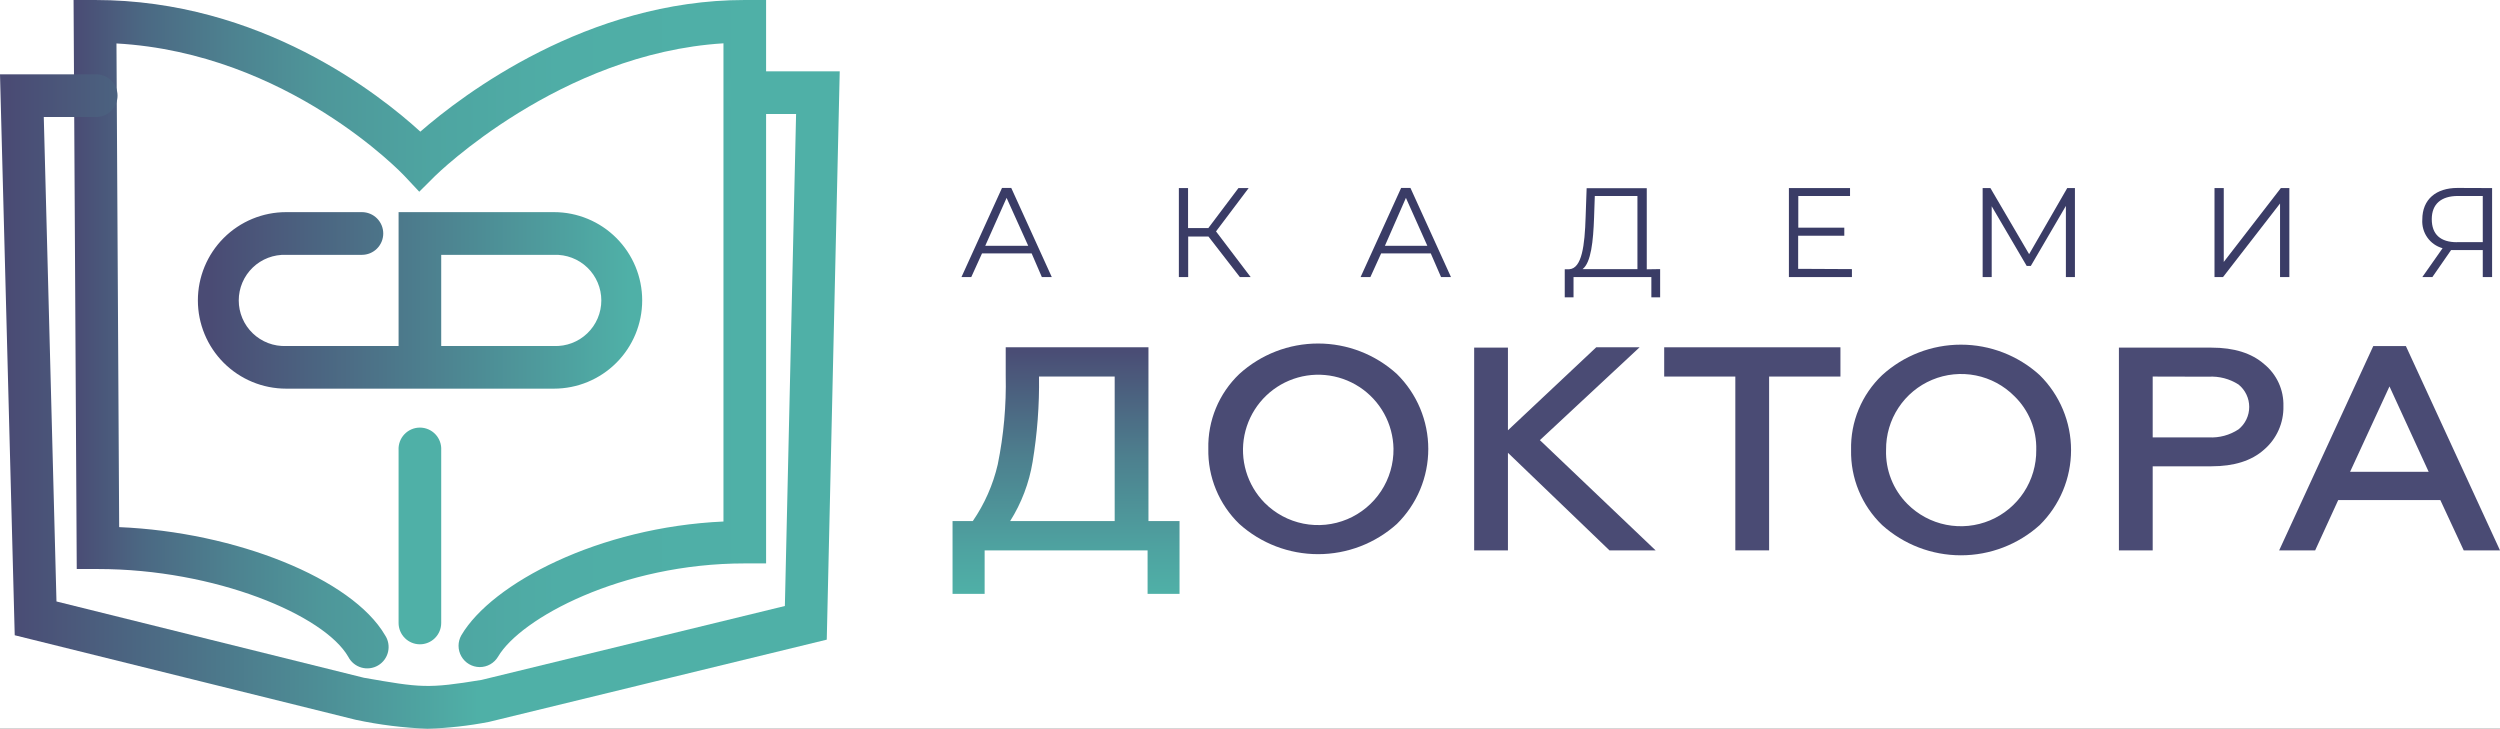 <?xml version="1.0" encoding="UTF-8"?> <svg xmlns="http://www.w3.org/2000/svg" width="2079" height="606" viewBox="0 0 2079 606" fill="none"><rect x="0" y="0" width="2079" height="606" fill="#333333" stroke="none"/> <g clip-path="url(#clip0_78_2)"> <rect width="2079" height="606" fill="white"></rect> <path d="M398.879 554.746C395.793 554.72 392.768 553.887 390.103 552.331C387.439 550.774 385.228 548.548 383.689 545.872C382.15 543.197 381.337 540.165 381.331 537.079C381.325 533.992 382.126 530.957 383.654 528.276C409.16 485.002 498.036 438.357 601.633 433.692V36.024C465.621 44.342 362.755 145.388 361.687 146.456L348.654 159.438L336.182 146.119C335.17 145.051 239.552 44.117 96.855 36.136L99.102 438.357C195.844 442.403 292.698 481.068 320.227 528.276C321.555 530.287 322.46 532.547 322.887 534.919C323.314 537.291 323.254 539.725 322.711 542.073C322.167 544.421 321.151 546.634 319.725 548.577C318.299 550.52 316.493 552.152 314.416 553.374C312.34 554.596 310.036 555.382 307.646 555.685C305.255 555.988 302.829 555.801 300.513 555.135C298.197 554.47 296.041 553.34 294.176 551.814C292.311 550.288 290.776 548.398 289.665 546.26C269.664 511.416 178.934 473.2 81.461 473.2H63.821L61.18 0H78.989C216.911 0 315.788 78.679 349.553 109.477C384.89 78.679 488.373 0 619.329 0H637.082V468.536H619.329C516.688 468.536 432.868 514.339 414.216 546.035C412.644 548.702 410.4 550.909 407.709 552.438C405.018 553.966 401.973 554.762 398.879 554.746Z" fill="url(#paint0_linear_78_2)"></path> <path d="M355.564 606C335.576 605.264 315.689 602.801 296.125 598.638L294.721 598.301L12.247 528.276L0 61.82H78.989C81.401 61.684 83.815 62.042 86.083 62.872C88.352 63.701 90.427 64.985 92.183 66.645C93.938 68.305 95.336 70.306 96.292 72.525C97.248 74.744 97.74 77.135 97.74 79.551C97.74 81.967 97.248 84.358 96.292 86.577C95.336 88.796 93.938 90.797 92.183 92.457C90.427 94.117 88.352 95.401 86.083 96.23C83.815 97.06 81.401 97.418 78.989 97.282H36.405L46.967 500.177L302.642 563.626C350.058 571.887 355.395 572.786 400.395 565.424L652.7 503.942L662.026 94.809H619.329C614.801 94.554 610.542 92.575 607.426 89.278C604.311 85.98 602.575 81.615 602.575 77.078C602.575 72.541 604.311 68.176 607.426 64.879C610.542 61.582 614.801 59.602 619.329 59.347H698.318L687.532 531.929L406.631 600.324C389.792 603.603 372.712 605.501 355.564 606Z" fill="url(#paint1_linear_78_2)"></path> <path d="M349.159 535.806C344.461 535.792 339.959 533.914 336.642 530.585C333.325 527.256 331.462 522.748 331.462 518.047V374.345C331.327 371.933 331.684 369.518 332.514 367.249C333.343 364.979 334.627 362.903 336.286 361.147C337.945 359.391 339.945 357.992 342.163 357.036C344.382 356.08 346.772 355.587 349.187 355.587C351.603 355.587 353.993 356.08 356.211 357.036C358.429 357.992 360.429 359.391 362.089 361.147C363.748 362.903 365.031 364.979 365.861 367.249C366.69 369.518 367.048 371.933 366.912 374.345V518.047C366.912 522.757 365.042 527.274 361.712 530.605C358.383 533.935 353.867 535.806 349.159 535.806Z" fill="url(#paint2_linear_78_2)"></path> <path d="M460.677 323.203H237.923C218.464 323.203 199.801 315.471 186.042 301.706C172.282 287.942 164.552 269.273 164.552 249.807C164.552 230.341 172.282 211.672 186.042 197.908C199.801 184.143 218.464 176.41 237.923 176.41H300.957C303.288 176.41 305.597 176.87 307.751 177.762C309.904 178.654 311.862 179.963 313.51 181.612C315.159 183.261 316.466 185.219 317.358 187.373C318.251 189.528 318.71 191.837 318.71 194.169C318.71 196.501 318.251 198.811 317.358 200.965C316.466 203.12 315.159 205.078 313.51 206.727C311.862 208.376 309.904 209.684 307.751 210.576C305.597 211.469 303.288 211.928 300.957 211.928H237.923C232.824 211.732 227.738 212.567 222.969 214.383C218.2 216.2 213.847 218.96 210.17 222.5C206.493 226.039 203.568 230.284 201.57 234.981C199.572 239.678 198.542 244.73 198.542 249.835C198.542 254.939 199.572 259.992 201.57 264.688C203.568 269.385 206.493 273.631 210.17 277.17C213.847 280.709 218.2 283.47 222.969 285.286C227.738 287.103 232.824 287.938 237.923 287.742H331.463V176.41H460.677C480.136 176.41 498.798 184.143 512.558 197.908C526.318 211.672 534.048 230.341 534.048 249.807C534.048 269.273 526.318 287.942 512.558 301.706C498.798 315.471 480.136 323.203 460.677 323.203ZM366.912 287.742H460.677C465.776 287.938 470.862 287.103 475.631 285.286C480.4 283.47 484.753 280.709 488.43 277.17C492.107 273.631 495.032 269.385 497.03 264.688C499.028 259.992 500.058 254.939 500.058 249.835C500.058 244.73 499.028 239.678 497.03 234.981C495.032 230.284 492.107 226.039 488.43 222.5C484.753 218.96 480.4 216.2 475.631 214.383C470.862 212.567 465.776 211.732 460.677 211.928H366.912V287.742Z" fill="url(#paint3_linear_78_2)"></path> <path d="M857.926 210.749H816.634L807.701 230.419H799.555L833.263 156.292H840.96L874.668 230.419H866.409L857.926 210.749ZM855.061 204.398L837.083 164.553L819.331 204.398H855.061Z" fill="#3A3C66"></path> <path d="M1004.95 196.699H988.095V230.419H980.342V156.404H987.983V189.674H1004.84L1029.89 156.404H1038.38L1011.24 192.428L1040.06 230.419H1031.07L1004.95 196.699Z" fill="#3A3C66"></path> <path d="M1189.84 210.749H1148.55L1139.61 230.419H1131.47L1165.18 156.292H1172.93L1206.64 230.419H1198.38L1189.84 210.749ZM1186.97 204.398L1169.16 164.553L1151.69 204.398H1186.97Z" fill="#3A3C66"></path> <path d="M1380.57 223.787V247.278H1373.27V230.419H1308.55V247.278H1301.24V223.899H1304.95C1315.51 223.281 1317.87 204.173 1318.6 180.57L1319.45 156.516H1369.45V223.956L1380.57 223.787ZM1316.07 223.787H1361.69V162.979H1326.24L1325.63 180.963C1324.95 200.464 1323.15 218.392 1316.07 223.787Z" fill="#3A3C66"></path> <path d="M1540.06 223.787V230.419H1487.65V156.404H1538.49V162.979H1495.46V189.337H1533.72V196.025H1495.35V223.562L1540.06 223.787Z" fill="#3A3C66"></path> <path d="M1725.51 156.404V230.419H1717.99V171.24L1688.83 221.146H1685.4L1656.3 171.521V230.419H1648.77V156.404H1655.23L1687.42 211.367L1719.11 156.404H1725.51Z" fill="#3A3C66"></path> <path d="M1841.58 156.404H1849.28V217.83L1896.75 156.404H1903.83V230.419H1896.08V169.217L1848.66 230.419H1841.58V156.404Z" fill="#3A3C66"></path> <path d="M2072.43 156.404V230.419H2064.67V207.939H2042.54C2041.08 207.939 2039.73 207.939 2038.33 207.939L2022.76 230.419H2014.39L2031.25 206.422C2026.11 204.996 2021.63 201.839 2018.56 197.486C2015.49 193.133 2014.02 187.852 2014.39 182.537C2014.39 165.677 2025.97 156.292 2043.61 156.292L2072.43 156.404ZM2043.21 201.364H2064.67V162.979H2043.94C2030.18 162.979 2022.26 169.611 2022.26 182.256C2022.26 194.901 2029.45 201.42 2043.21 201.42V201.364Z" fill="#3A3C66"></path> <path d="M818.825 493.881H792.139V433.298H808.993C818.786 419.055 825.818 403.099 829.724 386.259C834.692 361.894 836.915 337.049 836.353 312.188V288.809H955.061V433.298H980.904V493.881H954.331V457.689H818.825V493.881ZM840.061 433.298H926.971V313.144H864.05C864.388 336.915 862.602 360.67 858.713 384.124C855.833 401.595 849.492 418.314 840.061 433.298Z" fill="url(#paint4_linear_78_2)"></path> <path d="M1161.64 435.715C1143.65 451.892 1120.32 460.841 1096.13 460.841C1071.94 460.841 1048.61 451.892 1030.62 435.715C1022.26 427.632 1015.65 417.911 1011.22 407.158C1006.78 396.405 1004.61 384.852 1004.84 373.221C1004.57 361.627 1006.72 350.104 1011.16 339.391C1015.6 328.678 1022.23 319.011 1030.62 311.008C1048.55 294.703 1071.9 285.667 1096.13 285.667C1120.36 285.667 1143.71 294.703 1161.64 311.008C1169.91 319.147 1176.48 328.852 1180.97 339.557C1185.45 350.262 1187.76 361.754 1187.76 373.362C1187.76 384.97 1185.45 396.461 1180.97 407.167C1176.48 417.872 1169.91 427.577 1161.64 435.715ZM1051.63 418.125C1060.43 426.99 1071.67 433.026 1083.92 435.46C1096.17 437.893 1108.86 436.613 1120.38 431.783C1131.89 426.953 1141.7 418.794 1148.55 408.35C1155.4 397.907 1158.98 385.655 1158.83 373.165C1158.65 362.937 1155.98 352.908 1151.04 343.953C1146.09 334.999 1139.03 327.392 1130.47 321.8C1121.91 316.207 1112.1 312.798 1101.92 311.872C1091.74 310.945 1081.48 312.528 1072.05 316.484C1062.62 320.439 1054.3 326.646 1047.82 334.561C1041.35 342.476 1036.91 351.858 1034.89 361.887C1032.88 371.916 1033.35 382.286 1036.27 392.09C1039.19 401.893 1044.46 410.832 1051.63 418.125Z" fill="url(#paint5_linear_78_2)"></path> <path d="M1254 457.689H1225.91V289.09H1254V357.822L1327.42 288.809H1363.49L1280.57 366.027L1376.8 457.689H1338.43L1254 376.537V457.689Z" fill="url(#paint6_linear_78_2)"></path> <path d="M1383.94 313.144V288.809H1530.51V313.144H1471.19V457.689H1443.1V313.144H1383.94Z" fill="url(#paint7_linear_78_2)"></path> <path d="M1696.21 436.666C1678.23 452.842 1654.89 461.792 1630.71 461.792C1606.52 461.792 1583.19 452.842 1565.2 436.666C1556.81 428.598 1550.19 418.881 1545.74 408.125C1541.29 397.369 1539.12 385.809 1539.36 374.172C1539.09 362.572 1541.24 351.044 1545.7 340.329C1550.15 329.614 1556.79 319.95 1565.2 311.959C1583.12 295.653 1606.48 286.618 1630.71 286.618C1654.93 286.618 1678.29 295.653 1696.21 311.959C1704.47 320.105 1711.03 329.813 1715.51 340.517C1719.99 351.221 1722.29 362.709 1722.29 374.313C1722.29 385.916 1719.99 397.404 1715.51 408.108C1711.03 418.812 1704.47 428.52 1696.21 436.666ZM1586.16 419.075C1594.95 427.941 1606.19 433.977 1618.44 436.41C1630.69 438.844 1643.38 437.563 1654.9 432.734C1666.41 427.904 1676.22 419.744 1683.07 409.301C1689.92 398.857 1693.5 386.606 1693.35 374.116C1693.57 365.827 1692.07 357.582 1688.95 349.902C1685.83 342.221 1681.14 335.272 1675.2 329.493C1666.45 320.666 1655.27 314.65 1643.09 312.218C1630.9 309.785 1618.27 311.046 1606.8 315.838C1595.34 320.631 1585.57 328.737 1578.74 339.119C1571.9 349.501 1568.33 361.687 1568.46 374.116C1568.18 382.421 1569.61 390.695 1572.66 398.428C1575.7 406.16 1580.29 413.187 1586.16 419.075Z" fill="url(#paint8_linear_78_2)"></path> <path d="M1790.18 457.689H1762.09V289.09H1839.11C1857.84 289.09 1872.43 293.661 1882.88 302.803C1888.04 307.013 1892.18 312.354 1894.95 318.415C1897.73 324.476 1899.07 331.095 1898.89 337.759C1899.05 344.611 1897.69 351.413 1894.9 357.673C1892.11 363.932 1887.97 369.493 1882.76 373.952C1872.43 383.168 1857.86 387.777 1839.06 387.777H1790.18V457.689ZM1790.18 313.144V363.723H1836.75C1845.53 364.223 1854.24 361.878 1861.58 357.036C1864.35 354.786 1866.59 351.946 1868.12 348.723C1869.66 345.5 1870.45 341.975 1870.45 338.405C1870.45 334.836 1869.66 331.311 1868.12 328.088C1866.59 324.865 1864.35 322.025 1861.58 319.775C1854.17 315.013 1845.43 312.73 1836.64 313.256L1790.18 313.144Z" fill="url(#paint9_linear_78_2)"></path> <path d="M1925.29 457.689H1895.35L1973.61 287.798H2000.74L2079 457.689H2048.83L2029.39 415.877H1944.45L1925.29 457.689ZM1987.09 321.349L1954.34 392.329H2019.67L1987.09 321.349Z" fill="url(#paint10_linear_78_2)"></path> </g> <defs> <linearGradient id="paint0_linear_78_2" x1="637.082" y1="277.401" x2="61.18" y2="277.401" gradientUnits="userSpaceOnUse"> <stop stop-color="#4FB0A7"></stop> <stop offset="0.3" stop-color="#4FADA6"></stop> <stop offset="0.48" stop-color="#4EA5A1"></stop> <stop offset="0.64" stop-color="#4E979A"></stop> <stop offset="0.77" stop-color="#4D8290"></stop> <stop offset="0.9" stop-color="#4B6883"></stop> <stop offset="1" stop-color="#4A4B74"></stop> </linearGradient> <linearGradient id="paint1_linear_78_2" x1="0" y1="332.702" x2="698.318" y2="332.702" gradientUnits="userSpaceOnUse"> <stop offset="0.01" stop-color="#4A4B74"></stop> <stop offset="0.57" stop-color="#4FB0A7"></stop> </linearGradient> <linearGradient id="paint2_linear_78_2" x1="2426.27" y1="14663.2" x2="2650.32" y2="14663.2" gradientUnits="userSpaceOnUse"> <stop stop-color="#4FB0A7"></stop> <stop offset="0.3" stop-color="#4FADA6"></stop> <stop offset="0.48" stop-color="#4EA5A1"></stop> <stop offset="0.64" stop-color="#4E979A"></stop> <stop offset="0.77" stop-color="#4D8290"></stop> <stop offset="0.9" stop-color="#4B6883"></stop> <stop offset="1" stop-color="#4A4B74"></stop> </linearGradient> <linearGradient id="paint3_linear_78_2" x1="164.552" y1="249.807" x2="533.823" y2="249.807" gradientUnits="userSpaceOnUse"> <stop offset="0.03" stop-color="#4A4B74"></stop> <stop offset="0.97" stop-color="#4FB0A7"></stop> </linearGradient> <linearGradient id="paint4_linear_78_2" x1="886.634" y1="493.881" x2="886.634" y2="288.809" gradientUnits="userSpaceOnUse"> <stop stop-color="#4FB0A7"></stop> <stop offset="0.19" stop-color="#4EA2A0"></stop> <stop offset="0.56" stop-color="#4D7F8E"></stop> <stop offset="1" stop-color="#4A4B74"></stop> </linearGradient> <linearGradient id="paint5_linear_78_2" x1="36705.3" y1="14650" x2="36705.3" y2="9189.78" gradientUnits="userSpaceOnUse"> <stop stop-color="#4FB0A7"></stop> <stop offset="0.19" stop-color="#4EA2A0"></stop> <stop offset="0.56" stop-color="#4D7F8E"></stop> <stop offset="1" stop-color="#4A4B74"></stop> </linearGradient> <linearGradient id="paint6_linear_78_2" x1="36178.8" y1="14042.4" x2="36178.8" y2="8967.54" gradientUnits="userSpaceOnUse"> <stop stop-color="#4FB0A7"></stop> <stop offset="0.19" stop-color="#4EA2A0"></stop> <stop offset="0.56" stop-color="#4D7F8E"></stop> <stop offset="1" stop-color="#4A4B74"></stop> </linearGradient> <linearGradient id="paint7_linear_78_2" x1="39403.7" y1="14042.4" x2="39403.7" y2="8967.54" gradientUnits="userSpaceOnUse"> <stop stop-color="#4FB0A7"></stop> <stop offset="0.19" stop-color="#4EA2A0"></stop> <stop offset="0.56" stop-color="#4D7F8E"></stop> <stop offset="1" stop-color="#4A4B74"></stop> </linearGradient> <linearGradient id="paint8_linear_78_2" x1="54703.1" y1="14650.9" x2="54703.1" y2="9190.73" gradientUnits="userSpaceOnUse"> <stop stop-color="#4FB0A7"></stop> <stop offset="0.19" stop-color="#4EA2A0"></stop> <stop offset="0.56" stop-color="#4D7F8E"></stop> <stop offset="1" stop-color="#4A4B74"></stop> </linearGradient> <linearGradient id="paint9_linear_78_2" x1="46340.7" y1="14019.8" x2="46340.7" y2="8953.38" gradientUnits="userSpaceOnUse"> <stop stop-color="#4FB0A7"></stop> <stop offset="0.19" stop-color="#4EA2A0"></stop> <stop offset="0.56" stop-color="#4D7F8E"></stop> <stop offset="1" stop-color="#4A4B74"></stop> </linearGradient> <linearGradient id="paint10_linear_78_2" x1="66856.9" y1="14123.7" x2="66856.9" y2="8987.93" gradientUnits="userSpaceOnUse"> <stop stop-color="#4FB0A7"></stop> <stop offset="0.19" stop-color="#4EA2A0"></stop> <stop offset="0.56" stop-color="#4D7F8E"></stop> <stop offset="1" stop-color="#4A4B74"></stop> </linearGradient> <clipPath id="clip0_78_2"> <rect width="2079" height="606" fill="white"></rect> </clipPath> </defs> </svg> 